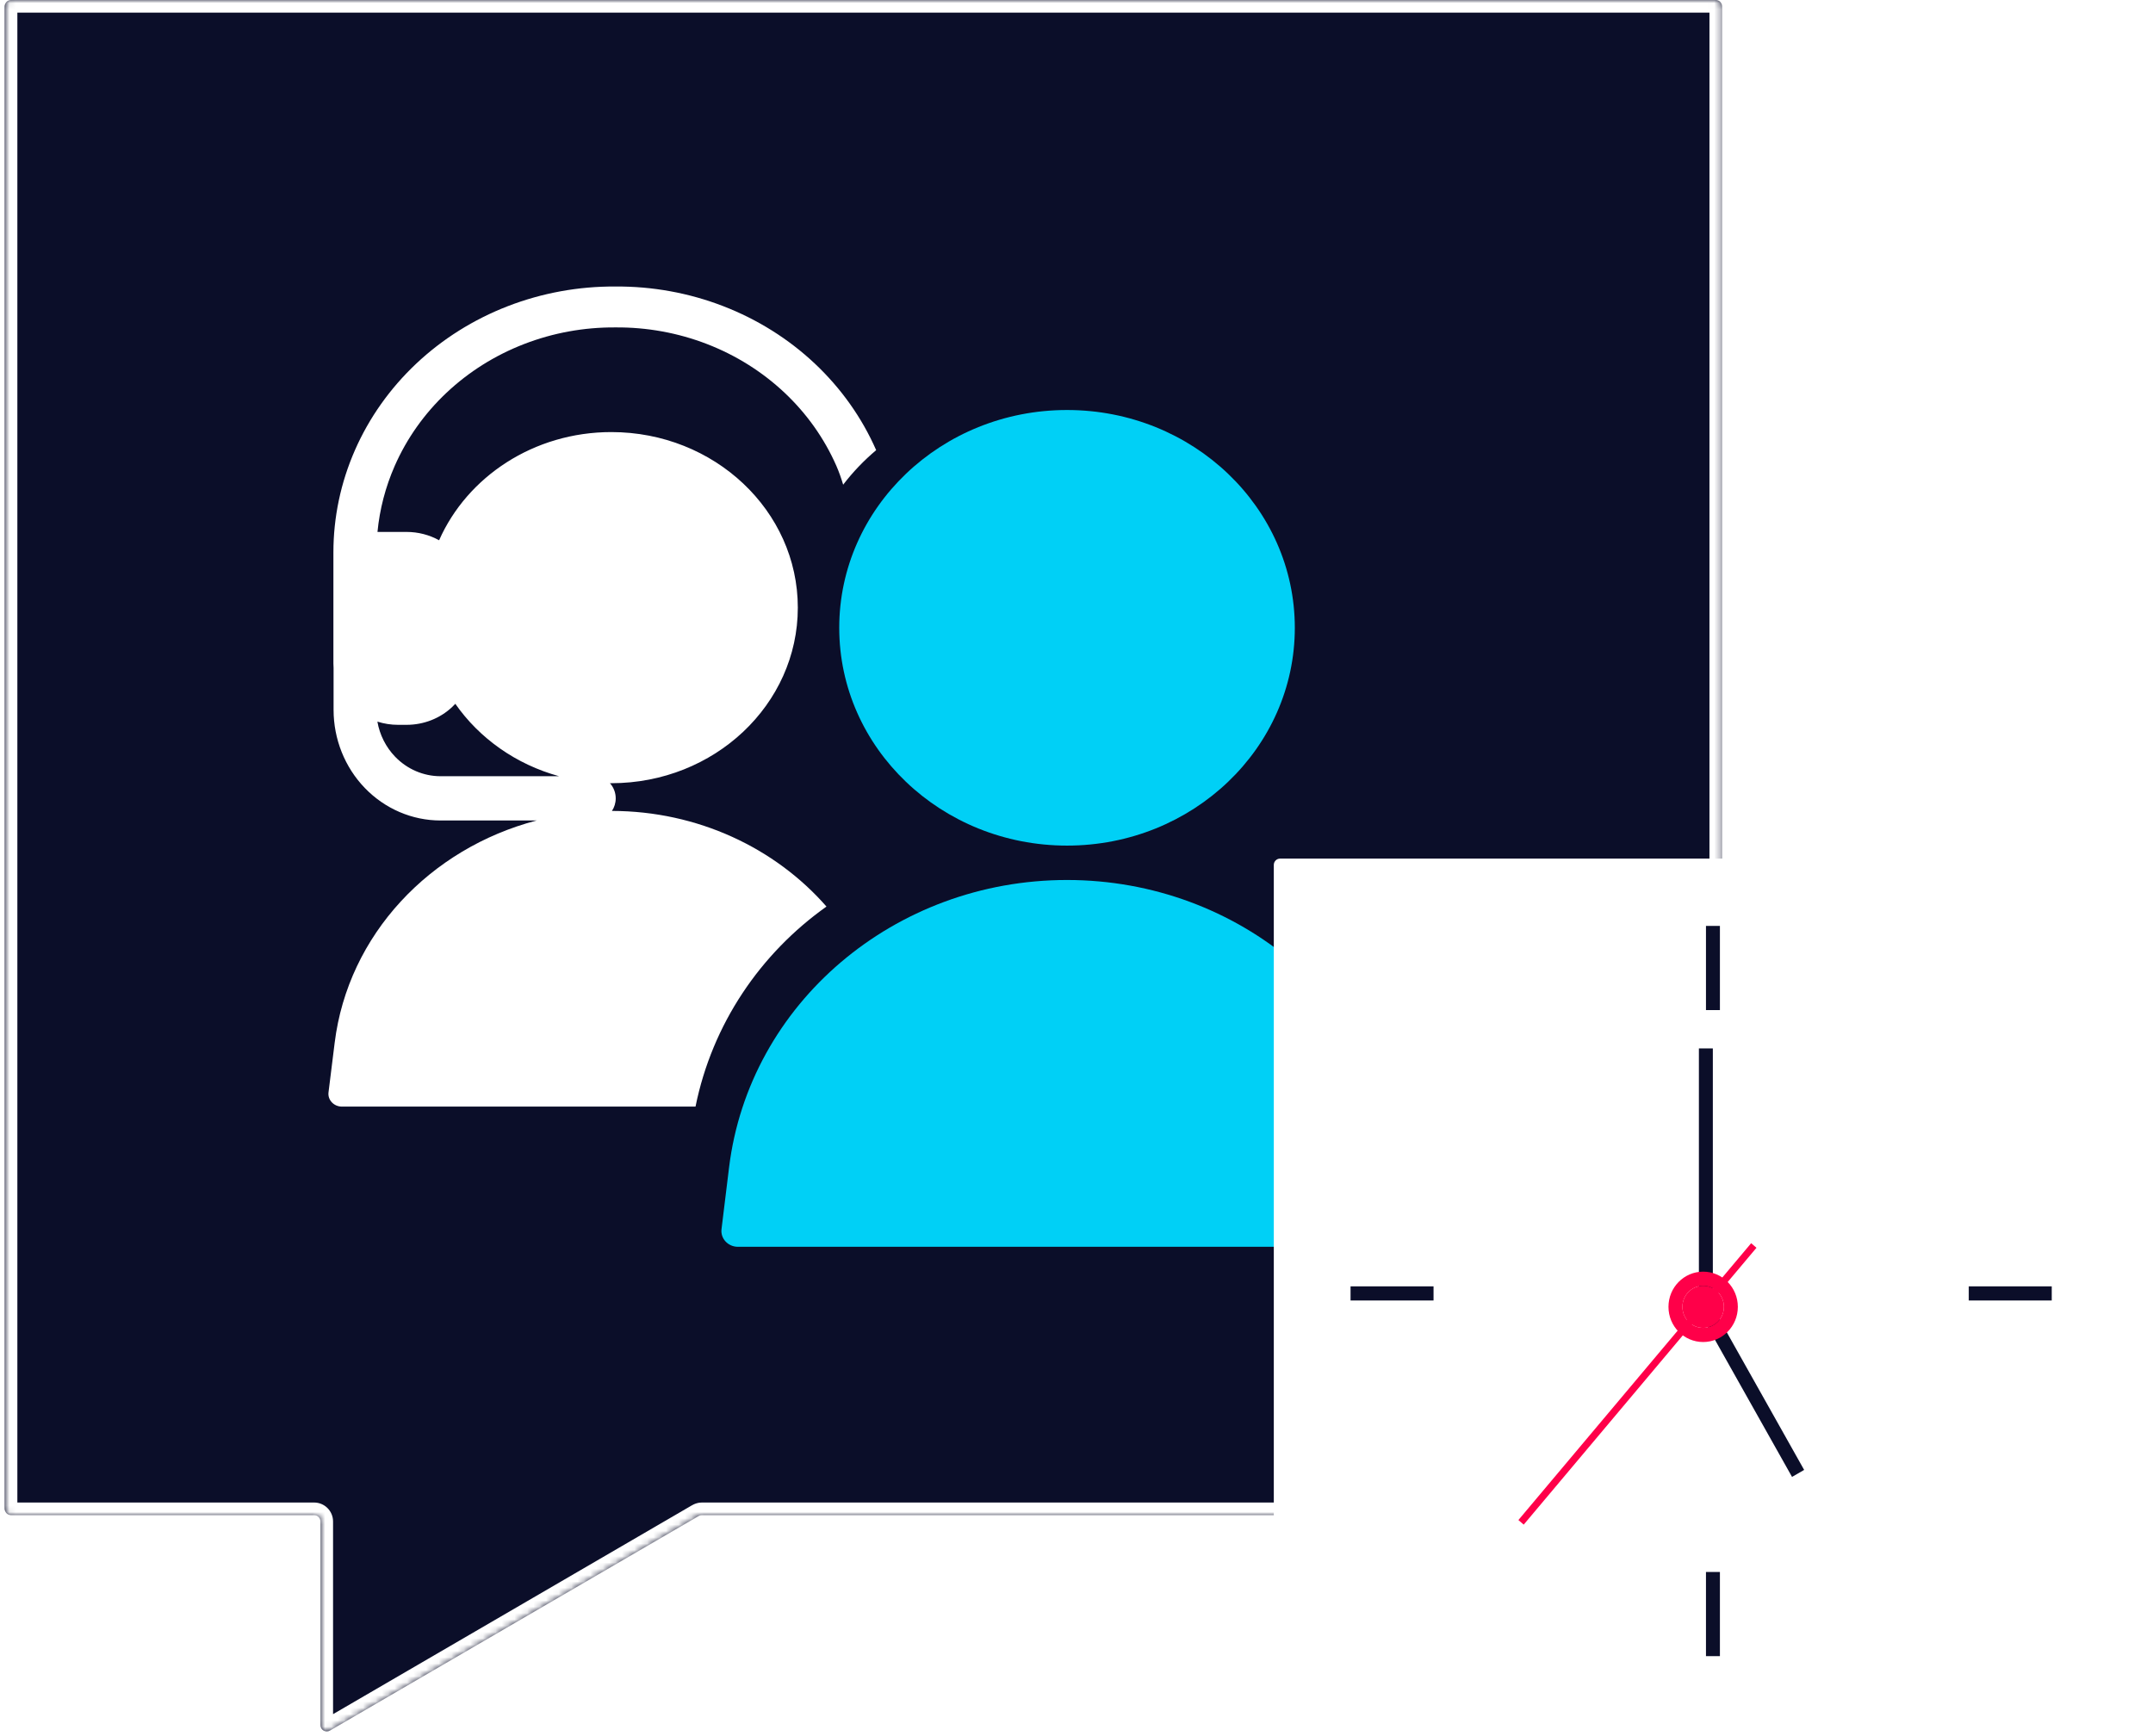 <svg width="341" height="275" viewBox="0 0 341 275" fill="none" xmlns="http://www.w3.org/2000/svg">
<g clip-path="url(#clip0_7401_402422)">
<mask id="path-2-inside-1_7401_402422" fill="white">
<path fill-rule="evenodd" clip-rule="evenodd" d="M272.75 1C272.75 0.448 272.302 0 271.75 0H1.75C1.198 0 0.75 0.448 0.75 1V239C0.75 239.552 1.198 240 1.75 240H49.75C50.302 240 50.75 240.448 50.75 241V273.261C50.75 274.032 51.586 274.513 52.253 274.125L110.265 240.364V240.364C110.544 240.202 110.828 240 111.151 240H271.75C272.302 240 272.75 239.552 272.75 239V1Z"/>
</mask>
<path fill-rule="evenodd" clip-rule="evenodd" d="M272.75 1C272.75 0.448 272.302 0 271.75 0H1.75C1.198 0 0.75 0.448 0.75 1V239C0.75 239.552 1.198 240 1.75 240H49.75C50.302 240 50.75 240.448 50.75 241V273.261C50.75 274.032 51.586 274.513 52.253 274.125L110.265 240.364V240.364C110.544 240.202 110.828 240 111.151 240H271.75C272.302 240 272.75 239.552 272.75 239V1Z" fill="#0B0E29"/>
<path d="M52.253 274.125L53.259 275.854L53.259 275.854L52.253 274.125ZM110.265 240.364L109.259 238.636L109.259 238.636L110.265 240.364ZM1.75 2H271.75V-2H1.75V2ZM2.75 239V1H-1.25V239H2.75ZM49.75 238H1.75V242H49.75V238ZM52.75 273.261V241H48.75V273.261H52.75ZM51.247 272.397C51.914 272.009 52.75 272.49 52.75 273.261H48.75C48.75 275.575 51.259 277.018 53.259 275.854L51.247 272.397ZM109.259 238.636L51.247 272.397L53.259 275.854L111.271 242.093L109.259 238.636ZM271.75 238H111.151V242H271.75V238ZM270.75 1V239H274.75V1H270.75ZM271.75 242C273.407 242 274.75 240.657 274.75 239H270.75C270.75 238.448 271.198 238 271.75 238V242ZM49.75 242C49.198 242 48.75 241.552 48.75 241H52.75C52.75 239.343 51.407 238 49.75 238V242ZM111.271 242.093C111.318 242.065 111.363 242.038 111.398 242.017C111.437 241.994 111.463 241.978 111.49 241.963C111.515 241.948 111.533 241.938 111.546 241.931C111.558 241.924 111.563 241.921 111.562 241.922C111.562 241.922 111.524 241.941 111.457 241.96C111.387 241.979 111.282 242 111.151 242V238C110.569 238 110.106 238.183 109.821 238.321C109.583 238.436 109.287 238.62 109.259 238.636L111.271 242.093ZM-1.25 239C-1.25 240.657 0.093 242 1.75 242V238C2.302 238 2.75 238.448 2.75 239H-1.25ZM271.75 2C271.198 2 270.75 1.552 270.75 1H274.75C274.75 -0.657 273.407 -2 271.75 -2V2ZM1.75 -2C0.093 -2 -1.25 -0.657 -1.25 1H2.75C2.75 1.552 2.302 2 1.75 2V-2Z" fill="white" mask="url(#path-2-inside-1_7401_402422)"/>
<path fill-rule="evenodd" clip-rule="evenodd" d="M97.47 45.384C103.319 45.341 109.118 46.396 114.536 48.489C119.962 50.584 124.896 53.679 129.056 57.594C133.215 61.51 136.516 66.168 138.769 71.3C138.769 71.302 138.77 71.304 138.771 71.305C136.834 72.936 135.08 74.771 133.543 76.775C133.225 75.712 132.867 74.701 132.468 73.792C130.562 69.449 127.768 65.507 124.249 62.195C120.73 58.882 116.554 56.263 111.963 54.49C107.372 52.717 102.457 51.824 97.5 51.863L97.447 51.863C92.494 51.829 87.583 52.725 82.996 54.501C78.41 56.276 74.239 58.895 70.724 62.208C67.209 65.52 64.419 69.46 62.515 73.801C61.05 77.141 60.132 80.668 59.787 84.258H64.398C66.223 84.258 67.998 84.721 69.548 85.577C73.993 75.516 84.533 68.441 96.828 68.441C113.138 68.441 126.361 80.892 126.361 96.25C126.361 111.609 113.138 124.059 96.828 124.059L96.76 124.059C96.707 124.059 96.654 124.059 96.602 124.058C97.171 124.686 97.52 125.53 97.52 126.459C97.52 127.199 97.299 127.885 96.922 128.45C110.511 128.477 122.785 134.321 130.9 143.599C120.419 151.037 112.806 162.21 110.158 175.286H54.159C52.877 175.286 51.882 174.233 52.03 173.034L53.007 165.168C55.132 148.058 68.103 134.389 84.992 129.966H69.776C65.282 129.966 60.973 128.118 57.795 124.83C54.618 121.542 52.833 117.083 52.833 112.433V105.802C52.815 105.567 52.806 105.331 52.806 105.094V87.498C52.806 81.942 53.964 76.44 56.214 71.311C58.464 66.181 61.761 61.525 65.915 57.61C70.069 53.695 74.998 50.6 80.419 48.501C85.831 46.406 91.626 45.347 97.47 45.384ZM59.772 114.303C60.138 116.398 61.113 118.345 62.588 119.871C64.494 121.844 67.08 122.953 69.776 122.953H88.552C81.728 121.08 75.925 116.952 72.115 111.482C71.962 111.648 71.803 111.81 71.638 111.966C69.718 113.789 67.114 114.813 64.398 114.813H63.044C61.921 114.813 60.817 114.638 59.772 114.303Z" fill="white"/>
<path d="M205.078 99.444C205.078 118.497 188.925 133.943 169 133.943C149.075 133.943 132.922 118.497 132.922 99.444C132.922 80.391 149.075 64.945 169 64.945C188.925 64.945 205.078 80.391 205.078 99.444Z" fill="#00D0F6"/>
<path d="M115.469 184.942C118.645 158.971 141.656 139.39 169 139.39C196.344 139.39 219.355 158.971 222.531 184.942L223.725 194.7C223.906 196.187 222.691 197.493 221.125 197.493H116.876C115.31 197.493 114.094 196.187 114.276 194.7L115.469 184.942Z" fill="#00D0F6"/>
<path fill-rule="evenodd" clip-rule="evenodd" d="M337.695 72.72C337.773 71.814 337.775 70.903 337.701 69.997L340.968 64.488C340.017 61.425 338.422 58.609 336.293 56.237L329.997 56.337C329.257 55.828 328.483 55.372 327.679 54.975L324.624 49.352C321.537 48.678 318.342 48.685 315.254 49.371L312.171 54.988C311.36 55.373 310.583 55.828 309.847 56.348L303.526 56.234C301.393 58.607 299.794 61.423 298.841 64.486L302.065 69.983C301.988 70.895 301.983 71.812 302.048 72.725L298.792 78.215C299.743 81.278 301.338 84.094 303.467 86.466L309.763 86.365C310.503 86.875 311.277 87.331 312.081 87.728L315.136 93.351C318.223 94.025 321.418 94.018 324.506 93.332L327.589 87.715C328.4 87.33 329.177 86.875 329.913 86.355L336.234 86.469C338.367 84.096 339.966 81.28 340.919 78.217L337.695 72.72ZM328.711 76.542C325.878 81.507 319.628 83.208 314.752 80.342C309.876 77.475 308.22 71.126 311.054 66.161C313.888 61.196 320.138 59.495 325.014 62.361C329.89 65.228 331.545 71.577 328.711 76.542Z" fill="white"/>
<g filter="url(#filter0_d_7401_402422)">
<rect x="202.75" y="135" width="138" height="140" rx="1" fill="white"/>
<path fill-rule="evenodd" clip-rule="evenodd" d="M271.198 158.997V145.664H273.406V158.997H271.198Z" fill="#0B0E29"/>
<path fill-rule="evenodd" clip-rule="evenodd" d="M271.198 261.333V248H273.406V261.333H271.198Z" fill="#0B0E29"/>
<path fill-rule="evenodd" clip-rule="evenodd" d="M325.963 204.998H312.82V202.758H325.963V204.998Z" fill="#0B0E29"/>
<g filter="url(#filter1_d_7401_402422)">
<path fill-rule="evenodd" clip-rule="evenodd" d="M285.829 231.942L272.059 207.446L273.977 206.336L287.747 230.833L285.829 231.942Z" fill="#0B0E29"/>
</g>
<path fill-rule="evenodd" clip-rule="evenodd" d="M228.049 204.998H214.906V202.758H228.049V204.998Z" fill="#0B0E29"/>
<g filter="url(#filter2_d_7401_402422)">
<path fill-rule="evenodd" clip-rule="evenodd" d="M273.286 164.068V203.602H271.078V164.068H273.286Z" fill="#0B0E29"/>
</g>
<g filter="url(#filter3_d_7401_402422)">
<path fill-rule="evenodd" clip-rule="evenodd" d="M242.49 238.775L279.355 194.922L280.195 195.648L243.33 239.501L242.49 238.775Z" fill="#FF0049"/>
<path d="M275.037 205.003C275.037 206.844 273.566 208.336 271.752 208.336C269.937 208.336 268.466 206.844 268.466 205.003C268.466 203.162 269.937 201.67 271.752 201.67C273.566 201.67 275.037 203.162 275.037 205.003Z" fill="#FF0049"/>
<path fill-rule="evenodd" clip-rule="evenodd" d="M277.245 205.003C277.245 208.081 274.786 210.576 271.752 210.576C268.717 210.576 266.258 208.081 266.258 205.003C266.258 201.925 268.717 199.43 271.752 199.43C274.786 199.43 277.245 201.925 277.245 205.003ZM271.752 208.336C273.566 208.336 275.037 206.844 275.037 205.003C275.037 203.162 273.566 201.67 271.752 201.67C269.937 201.67 268.466 203.162 268.466 205.003C268.466 206.844 269.937 208.336 271.752 208.336Z" fill="#FF0049"/>
</g>
</g>
<path d="M281.75 15H313.75C317.064 15 319.75 17.686 319.75 21V37" stroke="white" stroke-width="4" stroke-linecap="round" stroke-dasharray="1 9"/>
<path d="M319.75 105V126.5" stroke="white" stroke-width="4" stroke-linecap="round" stroke-dasharray="1 9"/>
</g>
<defs>
<filter id="filter0_d_7401_402422" x="197.75" y="132" width="146" height="148" filterUnits="userSpaceOnUse" color-interpolation-filters="sRGB">
<feFlood flood-opacity="0" result="BackgroundImageFix"/>
<feColorMatrix in="SourceAlpha" type="matrix" values="0 0 0 0 0 0 0 0 0 0 0 0 0 0 0 0 0 0 127 0" result="hardAlpha"/>
<feOffset dx="-1" dy="1"/>
<feGaussianBlur stdDeviation="2"/>
<feComposite in2="hardAlpha" operator="out"/>
<feColorMatrix type="matrix" values="0 0 0 0 0 0 0 0 0 0 0 0 0 0 0 0 0 0 0.05 0"/>
<feBlend mode="normal" in2="BackgroundImageFix" result="effect1_dropShadow_7401_402422"/>
<feBlend mode="normal" in="SourceGraphic" in2="effect1_dropShadow_7401_402422" result="shape"/>
</filter>
<filter id="filter1_d_7401_402422" x="267.059" y="203.336" width="23.688" height="33.605" filterUnits="userSpaceOnUse" color-interpolation-filters="sRGB">
<feFlood flood-opacity="0" result="BackgroundImageFix"/>
<feColorMatrix in="SourceAlpha" type="matrix" values="0 0 0 0 0 0 0 0 0 0 0 0 0 0 0 0 0 0 127 0" result="hardAlpha"/>
<feOffset dx="-1" dy="1"/>
<feGaussianBlur stdDeviation="2"/>
<feComposite in2="hardAlpha" operator="out"/>
<feColorMatrix type="matrix" values="0 0 0 0 0 0 0 0 0 0 0 0 0 0 0 0 0 0 0.05 0"/>
<feBlend mode="normal" in2="BackgroundImageFix" result="effect1_dropShadow_7401_402422"/>
<feBlend mode="normal" in="SourceGraphic" in2="effect1_dropShadow_7401_402422" result="shape"/>
</filter>
<filter id="filter2_d_7401_402422" x="266.078" y="161.066" width="10.207" height="47.535" filterUnits="userSpaceOnUse" color-interpolation-filters="sRGB">
<feFlood flood-opacity="0" result="BackgroundImageFix"/>
<feColorMatrix in="SourceAlpha" type="matrix" values="0 0 0 0 0 0 0 0 0 0 0 0 0 0 0 0 0 0 127 0" result="hardAlpha"/>
<feOffset dx="-1" dy="1"/>
<feGaussianBlur stdDeviation="2"/>
<feComposite in2="hardAlpha" operator="out"/>
<feColorMatrix type="matrix" values="0 0 0 0 0 0 0 0 0 0 0 0 0 0 0 0 0 0 0.05 0"/>
<feBlend mode="normal" in2="BackgroundImageFix" result="effect1_dropShadow_7401_402422"/>
<feBlend mode="normal" in="SourceGraphic" in2="effect1_dropShadow_7401_402422" result="shape"/>
</filter>
<filter id="filter3_d_7401_402422" x="237.492" y="191.922" width="46.09" height="52.801" filterUnits="userSpaceOnUse" color-interpolation-filters="sRGB">
<feFlood flood-opacity="0" result="BackgroundImageFix"/>
<feColorMatrix in="SourceAlpha" type="matrix" values="0 0 0 0 0 0 0 0 0 0 0 0 0 0 0 0 0 0 127 0" result="hardAlpha"/>
<feOffset dx="-1" dy="1"/>
<feGaussianBlur stdDeviation="2"/>
<feComposite in2="hardAlpha" operator="out"/>
<feColorMatrix type="matrix" values="0 0 0 0 0 0 0 0 0 0 0 0 0 0 0 0 0 0 0.05 0"/>
<feBlend mode="normal" in2="BackgroundImageFix" result="effect1_dropShadow_7401_402422"/>
<feBlend mode="normal" in="SourceGraphic" in2="effect1_dropShadow_7401_402422" result="shape"/>
</filter>
<clipPath id="clip0_7401_402422">
<rect width="340" height="275" fill="white" transform="translate(0.75)"/>
</clipPath>
</defs>
</svg>
